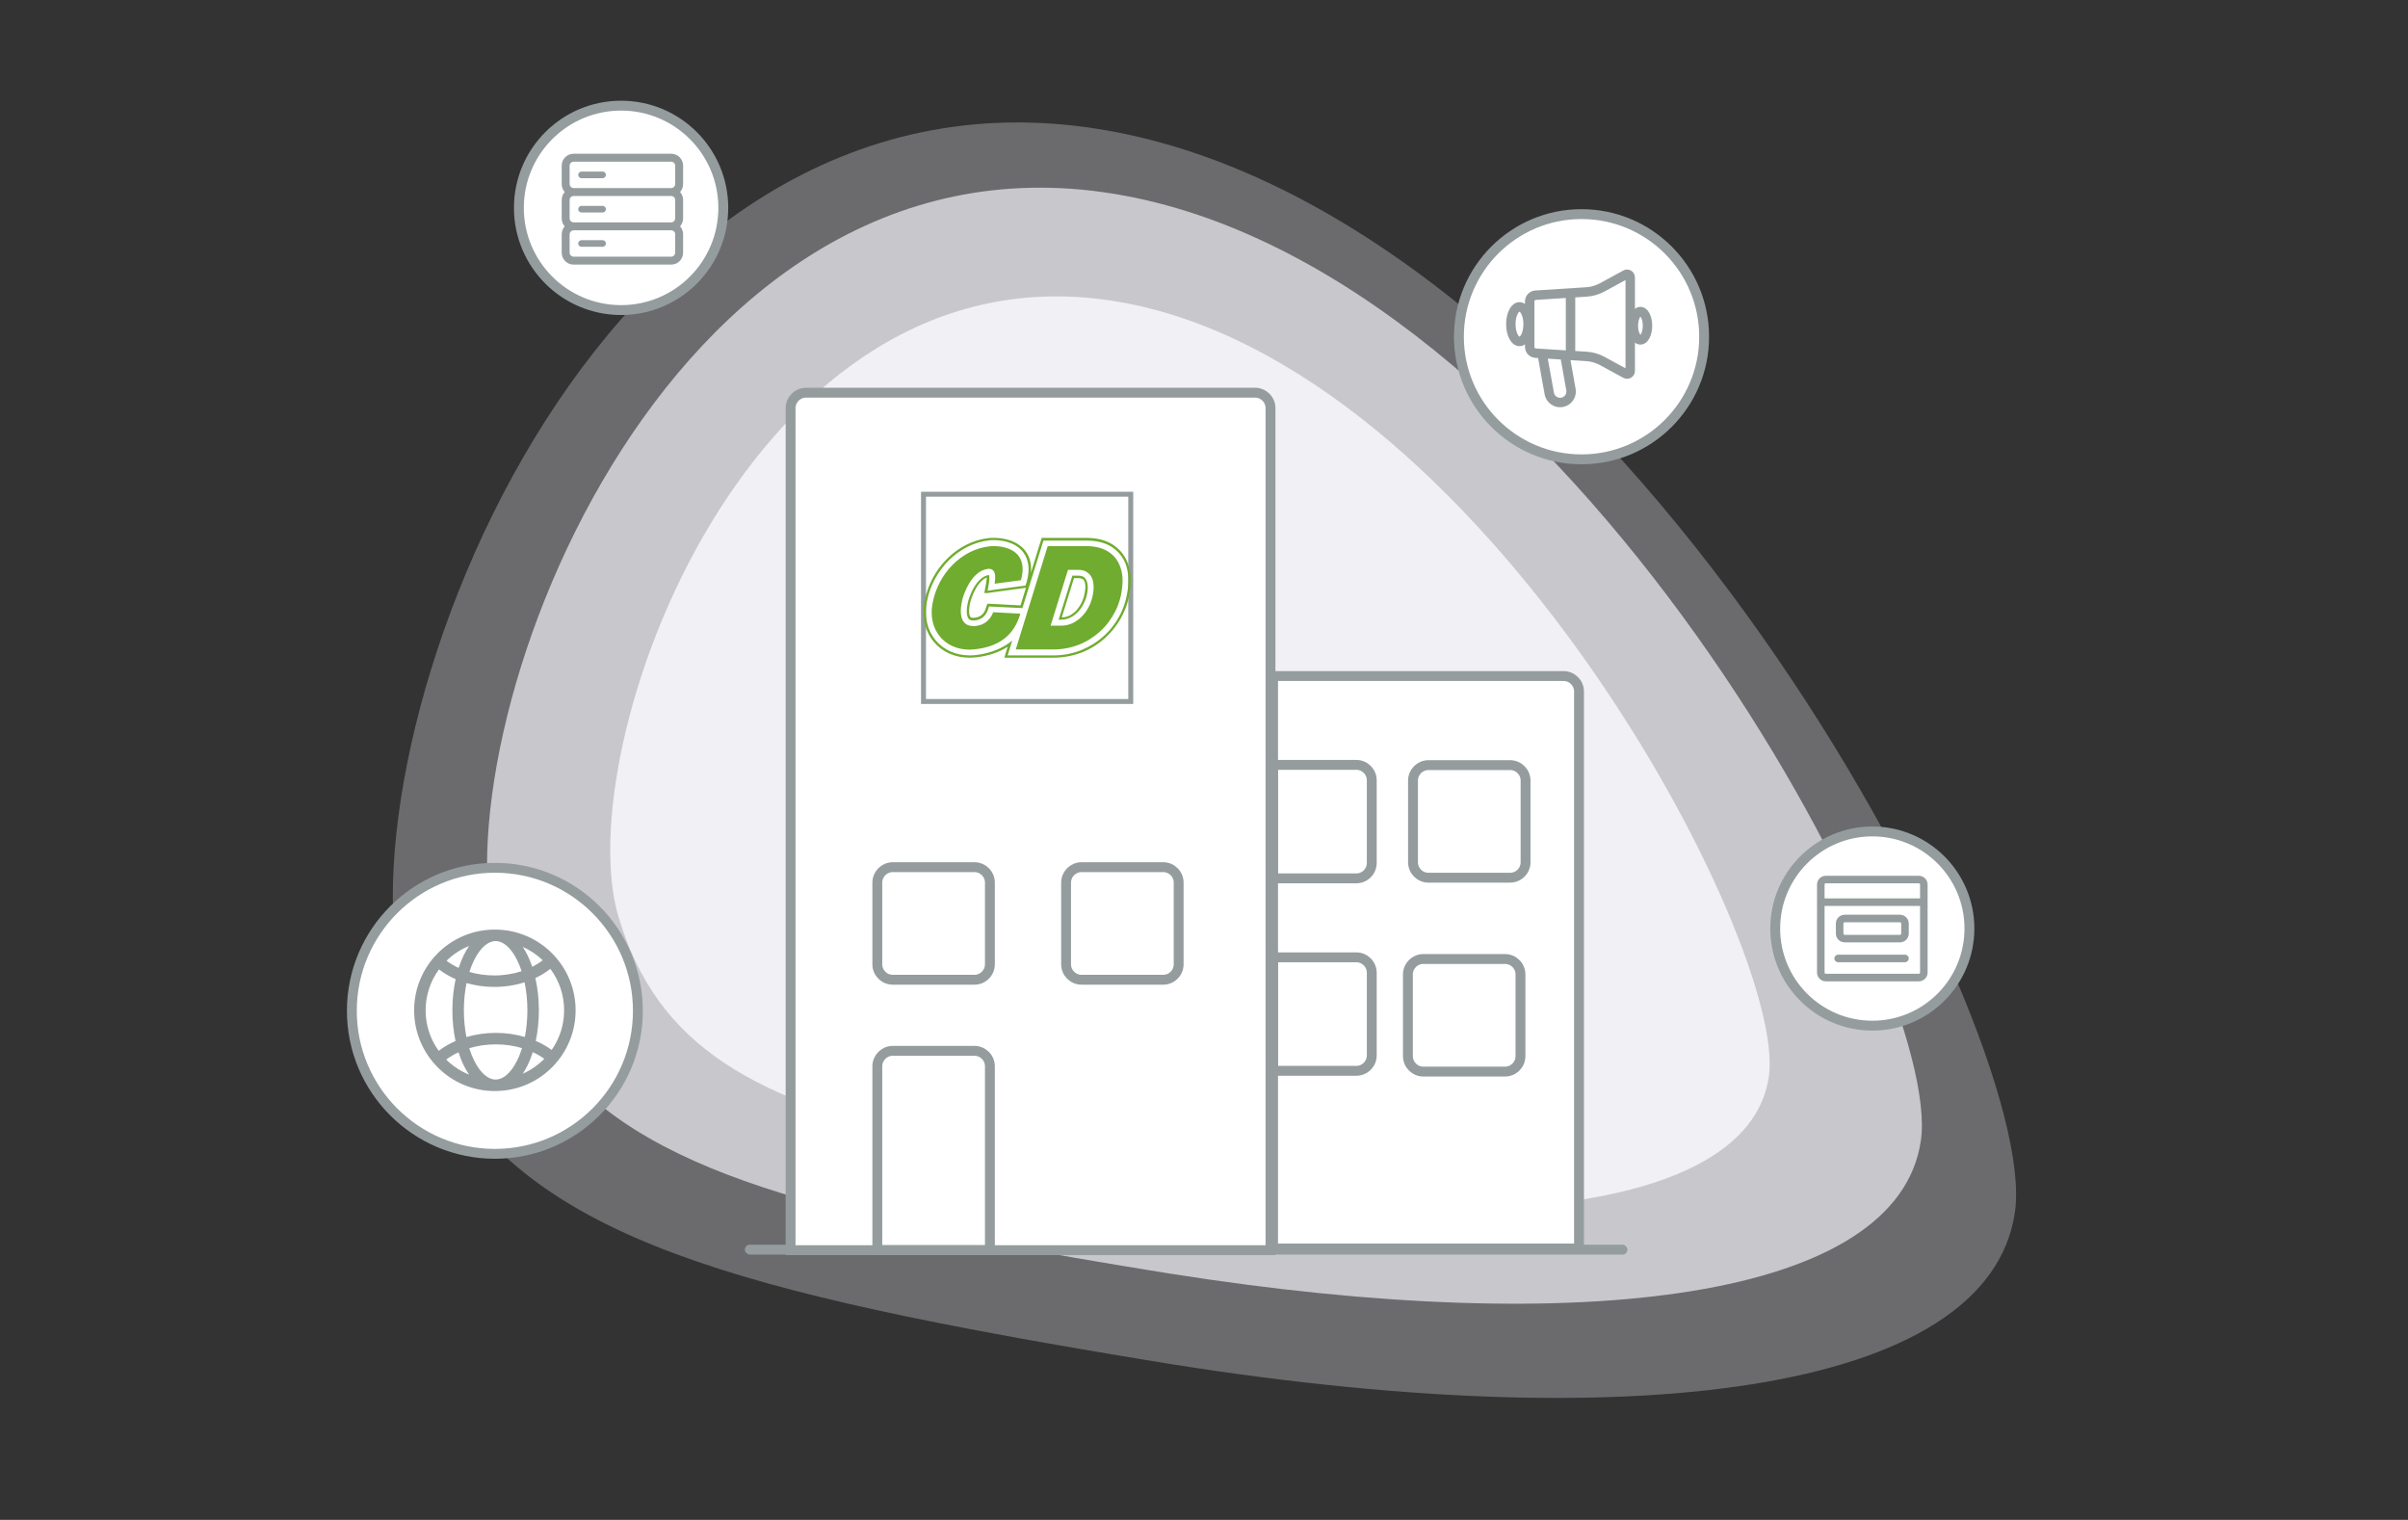<svg width="488" height="308" viewBox="0 0 488 308" fill="none" xmlns="http://www.w3.org/2000/svg">
<rect x="0" y="0" width="488" height="308" fill="#333333" stroke="none"/>
<path opacity="0.297" d="M81.979 200.543C67.616 152.963 119.046 9.055 223.144 26.229C327.242 43.403 413.657 208.608 408.345 245.597C403.034 282.586 329.665 291.681 233.518 275.819L225.013 274.401L219.506 273.464L214.128 272.533L208.877 271.605C208.012 271.45 207.153 271.296 206.299 271.141L201.237 270.213L196.299 269.284C126.406 255.942 94.332 241.462 81.979 200.543Z" fill="#F0F0F5"/>
<path opacity="0.697" d="M100.789 191.916C88.11 150.28 133.63 24.291 225.646 39.259C317.662 54.227 393.989 198.772 389.279 231.15C384.617 263.204 320.999 271.371 237.263 258.117L232.185 257.295L227.202 256.473L222.334 255.657L217.58 254.845L212.939 254.036L208.409 253.227C207.663 253.092 206.922 252.957 206.186 252.823L201.821 252.012L197.565 251.199L193.416 250.38L189.373 249.555C136.17 238.499 110.932 225.225 100.789 191.916Z" fill="#F0F0F5"/>
<path fill-rule="evenodd" clip-rule="evenodd" d="M125.361 185.856C115.1 151.793 151.831 48.774 226.186 61.074C300.542 73.374 362.272 191.647 358.479 218.127C354.725 244.342 303.324 250.981 235.66 240.088L231.556 239.413L225.551 238.401L221.664 237.733L217.868 237.067L214.163 236.403L210.547 235.738C209.952 235.628 209.36 235.517 208.772 235.406L205.289 234.739C204.716 234.628 204.146 234.516 203.58 234.405L200.228 233.733C199.676 233.62 199.128 233.507 198.584 233.395L195.359 232.714L192.219 232.026C152.455 223.141 133.262 212.085 125.361 185.856Z" fill="#F0F0F5"/>
<circle cx="100.288" cy="204.839" r="28.983" fill="white" stroke="#949C9E" stroke-width="2"/>
<path fill-rule="evenodd" clip-rule="evenodd" d="M88.961 196.449C87.258 198.772 86.253 201.638 86.253 204.738C86.253 207.804 87.236 210.64 88.904 212.949C89.921 212.175 91.069 211.507 92.318 210.962C91.905 209.037 91.681 206.933 91.681 204.738C91.681 202.508 91.913 200.372 92.338 198.422C91.099 197.884 89.963 197.22 88.961 196.449ZM90.49 194.689C91.223 195.239 92.047 195.73 92.948 196.146C93.259 195.184 93.621 194.288 94.029 193.471C94.342 192.846 94.691 192.251 95.075 191.703C93.352 192.393 91.797 193.415 90.49 194.689ZM100.388 188.377C100.355 188.377 100.321 188.377 100.288 188.377C91.252 188.377 83.927 195.702 83.927 204.738C83.927 213.774 91.252 221.1 100.288 221.1C100.321 221.1 100.355 221.1 100.388 221.099C100.406 221.1 100.425 221.1 100.443 221.1C100.509 221.1 100.574 221.098 100.639 221.096C109.513 220.91 116.65 213.657 116.65 204.738C116.65 195.819 109.513 188.567 100.639 188.381C100.574 188.378 100.509 188.377 100.443 188.377C100.425 188.377 100.406 188.377 100.388 188.377ZM100.397 190.704C100.451 190.704 100.504 190.705 100.557 190.706C101.949 190.767 103.498 191.955 104.776 194.512C105.123 195.204 105.436 195.975 105.708 196.81C104.03 197.36 102.159 197.671 100.174 197.671C98.38 197.671 96.679 197.417 95.129 196.962C95.413 196.068 95.743 195.246 96.11 194.512C97.409 191.913 98.988 190.729 100.397 190.704ZM94.548 199.215C94.201 200.905 94.007 202.77 94.007 204.738C94.007 206.667 94.194 208.495 94.527 210.158C96.378 209.611 98.387 209.313 100.476 209.313C102.542 209.313 104.529 209.604 106.363 210.14C106.694 208.482 106.879 206.66 106.879 204.738C106.879 202.71 106.673 200.792 106.307 199.061C104.413 199.667 102.338 199.997 100.174 199.997C98.201 199.997 96.303 199.723 94.548 199.215ZM108.5 198.2C108.956 200.209 109.206 202.424 109.206 204.738C109.206 206.923 108.983 209.018 108.574 210.936C109.746 211.443 110.83 212.058 111.802 212.766C113.391 210.491 114.323 207.724 114.323 204.738C114.323 201.587 113.285 198.679 111.532 196.336C110.627 197.051 109.608 197.677 108.5 198.2ZM109.986 194.592C108.812 193.47 107.444 192.55 105.938 191.886C106.272 192.383 106.579 192.915 106.857 193.471C107.233 194.224 107.571 195.044 107.864 195.921C108.637 195.531 109.347 195.084 109.986 194.592ZM110.313 214.561C109.605 214.057 108.822 213.605 107.975 213.216C107.656 214.221 107.281 215.157 106.857 216.005C106.579 216.562 106.272 217.094 105.938 217.59C107.587 216.864 109.069 215.83 110.313 214.561ZM100.557 218.771C101.949 218.709 103.498 217.522 104.776 214.965C105.16 214.198 105.502 213.337 105.794 212.397C104.161 211.911 102.367 211.64 100.476 211.64C98.561 211.64 96.747 211.917 95.098 212.415C95.389 213.348 95.729 214.203 96.11 214.965C97.409 217.563 98.988 218.748 100.397 218.773C100.451 218.773 100.504 218.772 100.557 218.771ZM95.075 217.773C94.691 217.226 94.342 216.631 94.029 216.005C93.609 215.164 93.237 214.237 92.92 213.242C92.007 213.666 91.169 214.163 90.421 214.719C91.742 216.025 93.321 217.071 95.075 217.773Z" fill="#949C9E"/>
<circle cx="125.868" cy="42.123" r="20.712" fill="white" stroke="#949C9E" stroke-width="2"/>
<path fill-rule="evenodd" clip-rule="evenodd" d="M136.029 31.159C137.32 31.159 138.374 32.176 138.433 33.453L138.435 33.566V37.309C138.435 37.926 138.203 38.489 137.822 38.914C138.176 39.309 138.401 39.822 138.432 40.387L138.435 40.518V44.261C138.435 44.878 138.204 45.44 137.822 45.866C138.18 46.265 138.406 46.785 138.433 47.357L138.435 47.47V51.214C138.435 52.505 137.419 53.558 136.142 53.617L136.029 53.62H116.242C114.951 53.62 113.897 52.603 113.838 51.327L113.836 51.214V47.47C113.836 46.853 114.068 46.291 114.449 45.865C114.091 45.466 113.865 44.947 113.838 44.375L113.836 44.261V40.518C113.836 39.902 114.067 39.339 114.449 38.913C114.095 38.519 113.87 38.006 113.839 37.441L113.836 37.309V33.566C113.836 32.275 114.852 31.221 116.129 31.162L116.242 31.159H136.029ZM136.029 46.668H116.242C115.825 46.668 115.483 46.986 115.444 47.393L115.44 47.47V51.214C115.44 51.63 115.758 51.973 116.165 52.012L116.242 52.016H136.029C136.446 52.016 136.788 51.697 136.827 51.291L136.831 51.214V47.47C136.831 47.027 136.472 46.668 136.029 46.668ZM122.793 49.342C122.793 48.973 122.494 48.673 122.125 48.673H117.847L117.778 48.677C117.441 48.711 117.178 48.996 117.178 49.342C117.178 49.711 117.477 50.01 117.847 50.01H122.125L122.193 50.007C122.53 49.973 122.793 49.688 122.793 49.342ZM136.029 39.716H116.242C115.825 39.716 115.483 40.034 115.444 40.441L115.44 40.518V44.261C115.44 44.678 115.758 45.021 116.165 45.06L116.242 45.064H136.029C136.446 45.064 136.788 44.745 136.827 44.339L136.831 44.261V40.518C136.831 40.075 136.472 39.716 136.029 39.716ZM122.793 42.39C122.793 42.02 122.494 41.721 122.125 41.721H117.847L117.778 41.725C117.441 41.759 117.178 42.044 117.178 42.39C117.178 42.759 117.477 43.058 117.847 43.058H122.125L122.193 43.055C122.53 43.02 122.793 42.736 122.793 42.39ZM136.029 32.764H116.242C115.825 32.764 115.483 33.082 115.444 33.489L115.44 33.566V37.309C115.44 37.726 115.758 38.069 116.165 38.108L116.242 38.111H136.029C136.446 38.111 136.788 37.793 136.827 37.387L136.831 37.309V33.566C136.831 33.123 136.472 32.764 136.029 32.764ZM122.793 35.438C122.793 35.068 122.494 34.769 122.125 34.769H117.847L117.778 34.773C117.441 34.807 117.178 35.092 117.178 35.438C117.178 35.807 117.477 36.106 117.847 36.106H122.125L122.193 36.103C122.53 36.068 122.793 35.784 122.793 35.438Z" fill="#949C9E"/>
<circle cx="379.441" cy="188.169" r="19.678" fill="white" stroke="#949C9E" stroke-width="2"/>
<path fill-rule="evenodd" clip-rule="evenodd" d="M371.75 194.23C371.75 193.808 372.092 193.466 372.514 193.466H386.062C386.484 193.466 386.826 193.808 386.826 194.23C386.826 194.652 386.484 194.994 386.062 194.994H372.514C372.092 194.994 371.75 194.652 371.75 194.23Z" fill="#949C9E"/>
<path fill-rule="evenodd" clip-rule="evenodd" d="M368.236 179.257C368.236 178.272 369.034 177.474 370.018 177.474H388.863C389.847 177.474 390.645 178.272 390.645 179.257V197.082C390.645 198.067 389.847 198.865 388.863 198.865H370.018C369.034 198.865 368.236 198.067 368.236 197.082V179.257ZM370.018 179.002C369.878 179.002 369.764 179.116 369.764 179.257V197.082C369.764 197.223 369.878 197.337 370.018 197.337H388.863C389.004 197.337 389.118 197.223 389.118 197.082V179.257C389.118 179.116 389.004 179.002 388.863 179.002H370.018Z" fill="#949C9E"/>
<path fill-rule="evenodd" clip-rule="evenodd" d="M372.056 187.151C372.056 186.166 372.854 185.368 373.838 185.368H385.043C386.028 185.368 386.826 186.166 386.826 187.151V189.188C386.826 190.173 386.028 190.971 385.043 190.971H373.838C372.854 190.971 372.056 190.173 372.056 189.188V187.151ZM373.838 186.896C373.698 186.896 373.584 187.01 373.584 187.151V189.188C373.584 189.329 373.698 189.443 373.838 189.443H385.043C385.184 189.443 385.298 189.329 385.298 189.188V187.151C385.298 187.01 385.184 186.896 385.043 186.896H373.838Z" fill="#949C9E"/>
<path fill-rule="evenodd" clip-rule="evenodd" d="M368.541 182.058H390.047V183.586H368.541V182.058Z" fill="#949C9E"/>
<circle cx="320.508" cy="68.237" r="24.848" fill="white" stroke="#949C9E" stroke-width="2"/>
<path fill-rule="evenodd" clip-rule="evenodd" d="M329.422 56.75L325.149 59.08C324.05 59.679 322.834 60.032 321.584 60.112L319.235 60.262V71.126L321.588 71.276C322.835 71.356 324.049 71.707 325.146 72.304L329.422 74.63V56.75ZM317.325 71.003V60.385L311.257 60.774C311.09 60.785 310.959 60.924 310.959 61.092V70.296C310.959 70.464 311.09 70.603 311.257 70.614L317.325 71.003ZM316.309 72.852L313.672 72.683L314.914 79.565C315.039 80.256 315.699 80.717 316.391 80.595C317.085 80.472 317.549 79.809 317.425 79.115L316.309 72.852ZM311.708 72.557L311.135 72.52C309.962 72.445 309.049 71.472 309.049 70.296V69.789C308.737 70.006 308.367 70.147 307.935 70.147C306.895 70.147 306.211 69.329 305.843 68.594C305.447 67.801 305.229 66.774 305.229 65.691C305.229 64.608 305.447 63.58 305.843 62.788C306.211 62.053 306.895 61.234 307.935 61.234C308.367 61.234 308.737 61.375 309.049 61.593V61.092C309.049 59.916 309.962 58.943 311.135 58.868L321.462 58.206C322.434 58.143 323.38 57.87 324.235 57.403L328.978 54.817C329.75 54.396 330.716 54.68 331.137 55.452C331.265 55.686 331.331 55.948 331.331 56.214V62.59C331.63 62.353 332 62.189 332.446 62.189C333.398 62.189 334.003 62.936 334.313 63.556C334.651 64.233 334.833 65.102 334.833 66.009C334.833 66.916 334.651 67.785 334.313 68.462C334.003 69.082 333.398 69.829 332.446 69.829C332 69.829 331.63 69.665 331.331 69.427V75.166C331.331 76.045 330.619 76.757 329.74 76.757C329.474 76.757 329.213 76.691 328.979 76.564L324.233 73.981C323.38 73.517 322.435 73.245 321.466 73.182L318.271 72.978L319.305 78.779C319.615 80.514 318.457 82.17 316.722 82.476C314.995 82.78 313.346 81.631 313.034 79.904L311.708 72.557ZM307.551 63.642C307.314 64.117 307.139 64.84 307.139 65.691C307.139 66.541 307.314 67.264 307.551 67.74C307.738 68.113 307.888 68.207 307.935 68.231C307.982 68.207 308.132 68.113 308.319 67.74C308.556 67.264 308.731 66.541 308.731 65.691C308.731 64.84 308.556 64.117 308.319 63.642C308.132 63.268 307.982 63.174 307.935 63.151C307.888 63.174 307.738 63.268 307.551 63.642ZM332.287 64.41C332.107 64.77 331.968 65.334 331.968 66.009C331.968 66.684 332.107 67.248 332.287 67.608C332.35 67.735 332.405 67.814 332.446 67.861C332.486 67.814 332.541 67.735 332.604 67.608C332.784 67.248 332.923 66.684 332.923 66.009C332.923 65.334 332.784 64.77 332.604 64.41C332.541 64.283 332.486 64.204 332.446 64.157C332.405 64.204 332.35 64.283 332.287 64.41Z" fill="#949C9E"/>
<rect x="150.949" y="252.237" width="178.864" height="2" rx="1" fill="#949C9E"/>
<path d="M160.22 82.712C160.22 80.98 161.624 79.576 163.356 79.576H254.339C256.071 79.576 257.475 80.98 257.475 82.712V253.339H160.22V82.712Z" fill="white" stroke="#949C9E" stroke-width="2"/>
<path d="M177.797 178.864C177.797 177.133 179.2 175.729 180.932 175.729H197.475C199.206 175.729 200.61 177.133 200.61 178.864V195.407C200.61 197.139 199.206 198.542 197.475 198.542H180.932C179.2 198.542 177.797 197.139 177.797 195.407V178.864Z" stroke="#949C9E" stroke-width="2"/>
<path d="M177.797 216.085C177.797 214.353 179.2 212.949 180.932 212.949H197.475C199.206 212.949 200.61 214.353 200.61 216.085V253.339H177.797V216.085Z" stroke="#949C9E" stroke-width="2"/>
<path d="M216.051 178.864C216.051 177.133 217.455 175.729 219.186 175.729H235.729C237.461 175.729 238.864 177.133 238.864 178.864V195.407C238.864 197.139 237.461 198.542 235.729 198.542H219.186C217.455 198.542 216.051 197.139 216.051 195.407V178.864Z" stroke="#949C9E" stroke-width="2"/>
<rect x="187.156" y="100.156" width="42" height="42" stroke="#949C9E"/>
<path fill-rule="evenodd" clip-rule="evenodd" d="M219.669 116.95C219.921 117.159 220.131 117.452 220.257 117.829C220.425 118.29 220.467 118.876 220.425 119.504C220.341 120.299 220.173 121.095 219.837 121.848C219.501 122.602 219.124 123.272 218.62 123.816C218.158 124.36 217.612 124.821 216.982 125.114C216.394 125.407 215.764 125.574 215.092 125.574H214.546L217.318 116.657H218.536C218.998 116.657 219.375 116.741 219.669 116.95ZM217.654 117.159L215.176 125.114C215.722 125.114 216.226 124.988 216.772 124.737C217.318 124.444 217.822 124.067 218.242 123.565C218.704 123.02 219.081 122.434 219.375 121.723C219.669 121.011 219.837 120.257 219.921 119.504C220.005 118.876 219.963 118.373 219.837 117.997C219.753 117.704 219.627 117.494 219.417 117.369C219.207 117.243 218.914 117.159 218.536 117.159H217.654Z" fill="#6FAC2F"/>
<path fill-rule="evenodd" clip-rule="evenodd" d="M228.53 114.061C227.942 112.512 226.892 111.257 225.464 110.336C224.079 109.456 222.273 108.996 220.089 108.996H212.237H211.439H211.103L211.019 109.331L210.767 110.084L208.919 116.071C209.087 114.354 208.709 112.889 207.828 111.675C205.98 109.247 202.747 108.996 201.445 108.996C201.109 108.996 200.731 108.996 200.395 109.038C194.054 109.708 188.553 115.192 187.335 122.057C186.789 125.114 187.503 128.002 189.267 130.095C190.989 132.147 193.55 133.277 196.49 133.277C196.952 133.277 197.456 133.235 197.959 133.193C200.353 132.9 202.495 132.189 204.216 131.058L204.132 131.309L203.712 132.691L203.544 133.277H204.216H205.644H213.497C215.512 133.277 217.444 132.9 219.207 132.23C221.013 131.519 222.609 130.514 224.037 129.216C225.422 127.918 226.598 126.411 227.48 124.653C228.362 122.937 228.908 121.011 229.076 118.96C229.286 117.159 229.076 115.527 228.53 114.061ZM228.614 118.918C228.404 120.927 227.9 122.769 227.06 124.444C226.22 126.118 225.086 127.625 223.743 128.839C222.399 130.095 220.803 131.058 219.082 131.77C217.36 132.44 215.47 132.817 213.539 132.817H205.644H204.216L204.636 131.435L205.14 129.802C203.292 131.351 200.815 132.356 197.917 132.733C197.456 132.775 196.994 132.817 196.532 132.817C193.718 132.817 191.283 131.728 189.645 129.802C187.965 127.793 187.293 125.072 187.797 122.141C188.973 115.485 194.306 110.168 200.479 109.498C200.815 109.456 201.151 109.456 201.487 109.456C202.705 109.456 205.728 109.708 207.408 111.968C208.541 113.517 208.751 115.527 208.038 117.997L207.828 118.666L207.156 118.75L201.571 119.504L200.143 119.713L200.395 118.29C200.605 117.159 200.479 116.657 200.437 116.531H200.395C199.471 116.657 198.589 117.285 197.749 118.457C197.12 119.336 196.574 120.592 196.238 121.723C195.818 123.355 195.818 124.779 196.28 125.365C196.406 125.532 196.658 125.742 197.246 125.742H197.414C199.135 125.616 199.849 124.527 200.185 123.648L200.437 122.895L201.235 122.937L207.198 123.23L211.229 110.294L211.481 109.54H212.279H220.131C222.189 109.54 223.911 109.959 225.254 110.796C226.598 111.675 227.564 112.847 228.11 114.271C228.614 115.61 228.782 117.201 228.614 118.918ZM201.613 119.964L200.185 120.174H199.471L199.597 119.546L199.849 118.122C199.933 117.62 199.975 117.285 199.975 117.034C199.345 117.285 198.715 117.829 198.127 118.666C197.539 119.546 196.994 120.718 196.7 121.806C196.238 123.481 196.364 124.653 196.658 125.03C196.661 125.033 196.664 125.036 196.667 125.04C196.713 125.088 196.816 125.197 197.246 125.197H197.371C198.589 125.114 199.345 124.527 199.723 123.439L199.975 122.685L200.101 122.351H200.479L201.277 122.392L206.82 122.685L207.912 119.127H207.87L207.198 119.211L201.613 119.964Z" fill="#6FAC2F"/>
<path fill-rule="evenodd" clip-rule="evenodd" d="M220.089 110.67C221.937 110.67 223.407 111.047 224.541 111.759C225.674 112.471 226.472 113.433 226.934 114.648C227.438 115.862 227.606 117.285 227.438 118.792C227.27 120.634 226.808 122.351 226.01 123.9C225.212 125.448 224.205 126.83 222.945 127.96C221.685 129.091 220.257 130.012 218.662 130.64C217.066 131.268 215.344 131.603 213.539 131.603H205.854L212.321 110.67H220.089ZM220.929 122.392C221.265 121.513 221.517 120.634 221.601 119.671C221.685 118.834 221.601 118.08 221.433 117.494C221.223 116.866 220.887 116.364 220.383 116.029C219.921 115.652 219.291 115.485 218.536 115.485H216.436L212.909 126.788H215.092C215.974 126.788 216.772 126.579 217.528 126.202C218.242 125.825 218.914 125.323 219.501 124.653C220.089 124.025 220.551 123.23 220.929 122.392Z" fill="#6FAC2F"/>
<path d="M197.497 126.872C197.413 126.872 197.329 126.872 197.246 126.872C196.406 126.872 195.734 126.579 195.314 126.035C194.348 124.779 194.768 122.56 195.062 121.346C195.23 120.76 196.742 115.694 200.227 115.275C200.689 115.234 201.067 115.359 201.319 115.652C201.697 116.113 201.781 116.992 201.571 118.29L206.904 117.578C207.492 115.527 207.324 113.894 206.442 112.68C205.098 110.88 202.495 110.67 201.445 110.67C201.151 110.67 200.857 110.67 200.563 110.712C194.936 111.298 190.065 116.196 188.973 122.351C188.511 124.946 189.057 127.291 190.527 129.049C191.912 130.723 194.054 131.644 196.49 131.644C196.91 131.644 197.329 131.603 197.749 131.561C202.621 130.975 205.56 128.63 206.778 124.36L201.277 124.067C200.899 125.072 199.933 126.704 197.497 126.872Z" fill="#6FAC2F"/>
<path d="M258 137H316.864C318.596 137 320 138.404 320 140.136V253H258V137Z" fill="white" stroke="#949C9E" stroke-width="2"/>
<path d="M258 155H274.864C276.596 155 278 156.404 278 158.136V174.864C278 176.596 276.596 178 274.864 178H258V155Z" stroke="#949C9E" stroke-width="2"/>
<path d="M286.356 158.187C286.356 156.455 287.76 155.051 289.491 155.051H306.034C307.766 155.051 309.169 156.455 309.169 158.186V174.729C309.169 176.461 307.766 177.864 306.034 177.864H289.491C287.76 177.864 286.356 176.461 286.356 174.729V158.187Z" stroke="#949C9E" stroke-width="2"/>
<path d="M285.322 197.475C285.322 195.743 286.726 194.339 288.457 194.339H305C306.732 194.339 308.135 195.743 308.135 197.475V214.017C308.135 215.749 306.732 217.153 305 217.153H288.457C286.726 217.153 285.322 215.749 285.322 214.017V197.475Z" stroke="#949C9E" stroke-width="2"/>
<path d="M258 194H274.864C276.596 194 278 195.404 278 197.136V213.864C278 215.596 276.596 217 274.864 217H258V194Z" stroke="#949C9E" stroke-width="2"/>
</svg>
